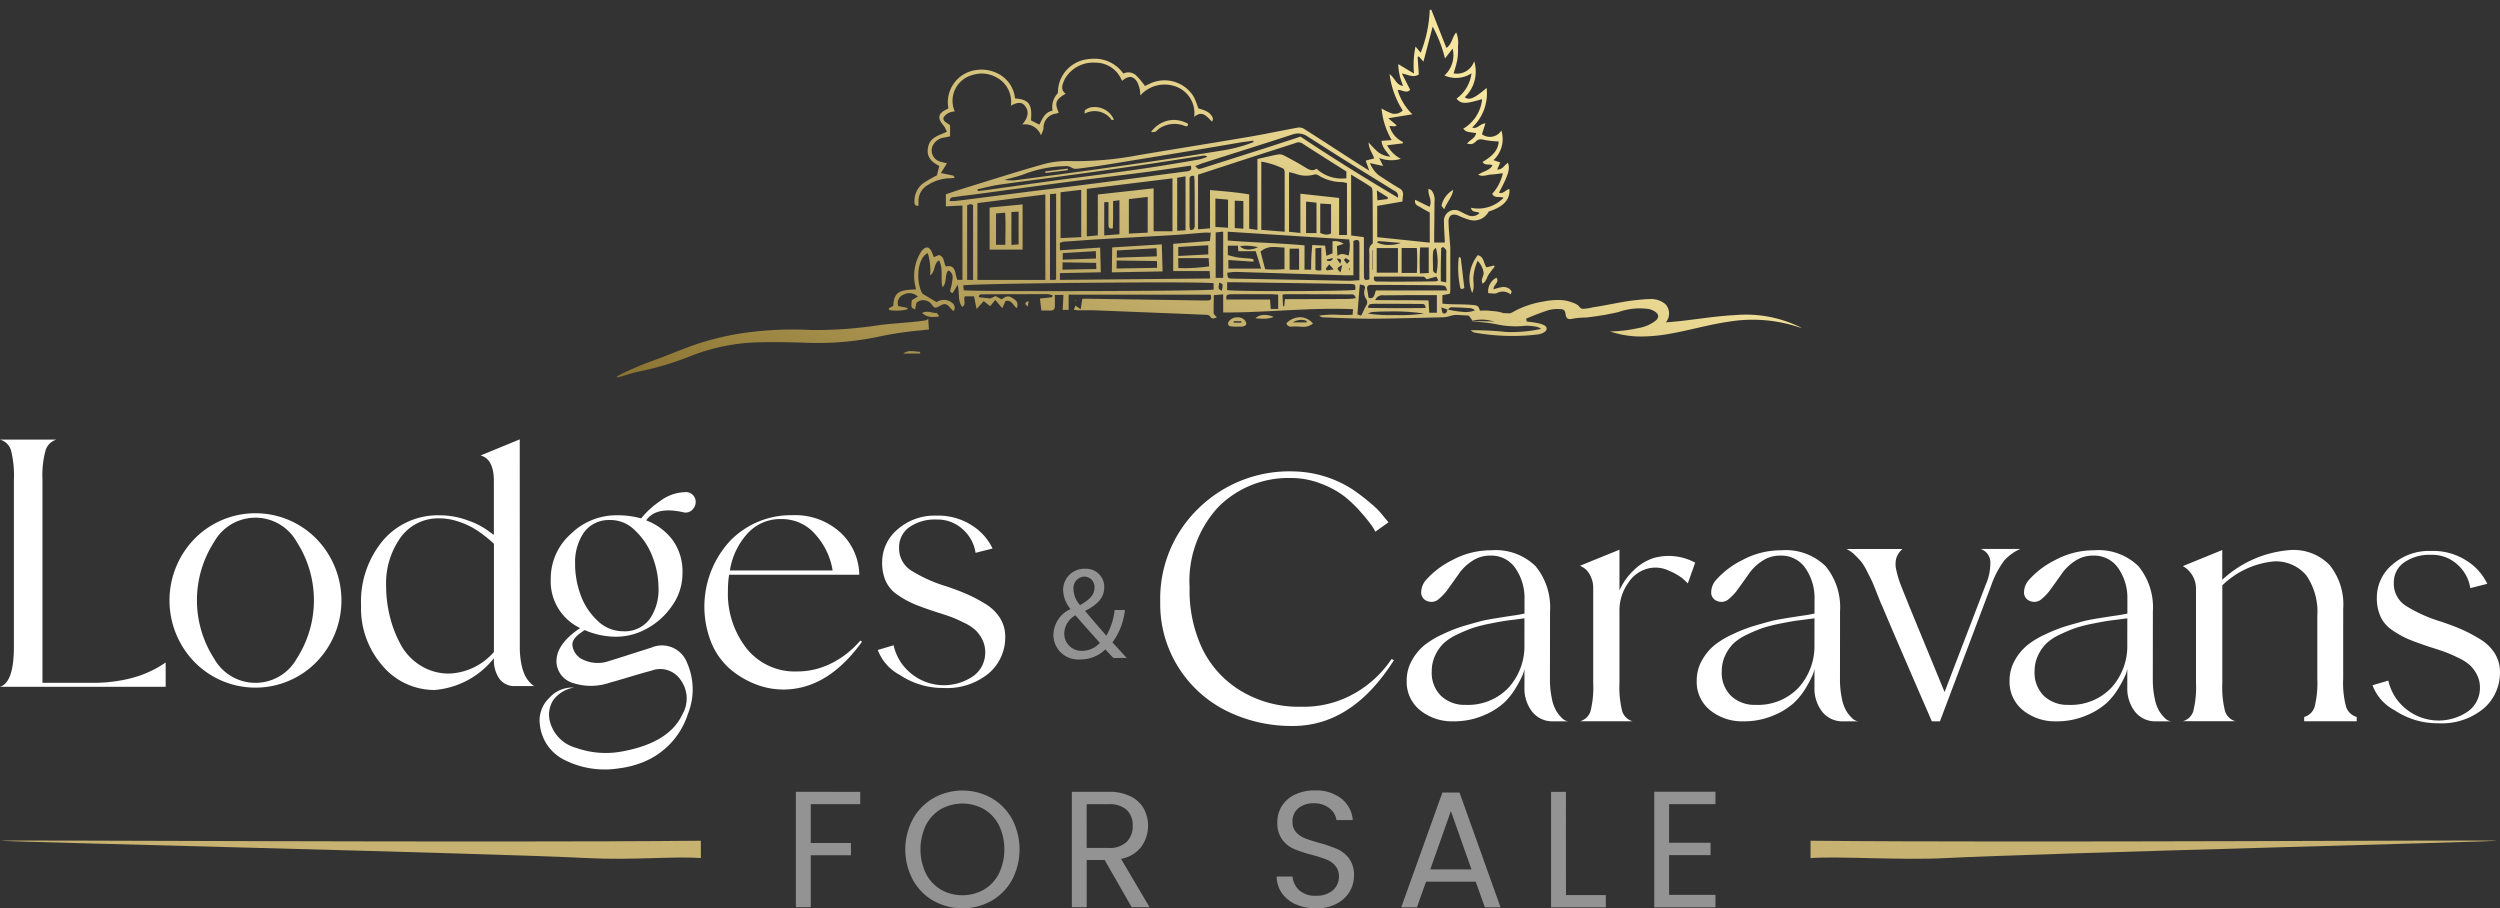 <svg xmlns="http://www.w3.org/2000/svg" xmlns:xlink="http://www.w3.org/1999/xlink" width="147.881" height="53.737" viewBox="0 0 147.881 53.737">
  <rect x="0" y="0" width="147.881" height="53.737" fill="#333333" stroke="none"/>
  <defs>
    <linearGradient id="linear-gradient" x1="0.847" y1="0.5" x2="0" y2="1" gradientUnits="objectBoundingBox">
      <stop offset="0" stop-color="#f7e6a0"/>
      <stop offset="1" stop-color="#8a7330"/>
    </linearGradient>
    <clipPath id="clip-path">
      <path id="Path_39" data-name="Path 39" d="M312.145,83.1a.048.048,0,0,0,0,.034.345.345,0,0,0,.056,0l-.015-.069a.255.255,0,0,0-.045.038" transform="translate(-312.143 -83.064)" fill="none"/>
    </clipPath>
    <linearGradient id="linear-gradient-21" x1="-1047.395" y1="496.051" x2="-1044.039" y2="496.051" xlink:href="#linear-gradient"/>
  </defs>
  <g id="logo" transform="translate(0 0.571)">
    <g id="Group_2" data-name="Group 2" transform="translate(0 0.001)">
      <g id="Group_952" data-name="Group 952">
        <g id="Group_954" data-name="Group 954">
          <g id="Group_10306" data-name="Group 10306" transform="translate(-5.386 0.068)">
            <path id="Path_16" data-name="Path 16" d="M261.287,223.478v.725h-2.926v2.3h2.376v.725h-2.376V230.3h-.879v-6.827Z" transform="translate(-205.017 -177.277)" fill="#939393"/>
            <path id="Path_17" data-name="Path 17" d="M284.618,229.7a3.239,3.239,0,0,1-1.222-1.244,3.821,3.821,0,0,1,0-3.595,3.241,3.241,0,0,1,1.222-1.244,3.518,3.518,0,0,1,3.428,0,3.213,3.213,0,0,1,1.217,1.239,3.879,3.879,0,0,1,0,3.6,3.212,3.212,0,0,1-1.217,1.239,3.518,3.518,0,0,1-3.428,0m2.979-.661a2.329,2.329,0,0,0,.888-.95,3.335,3.335,0,0,0,0-2.865,2.349,2.349,0,0,0-.884-.945,2.607,2.607,0,0,0-2.549,0,2.345,2.345,0,0,0-.884.945,3.331,3.331,0,0,0,0,2.865,2.328,2.328,0,0,0,.888.95,2.588,2.588,0,0,0,2.54,0" transform="translate(-224.011 -177.05)" fill="#939393"/>
            <path id="Path_18" data-name="Path 18" d="M325.259,230.3l-1.6-2.791h-1.062V230.3h-.879v-6.827h2.173a2.847,2.847,0,0,1,1.289.265,1.818,1.818,0,0,1,.787.715,2.14,2.14,0,0,1-.14,2.272,1.952,1.952,0,0,1-1.2.715l1.69,2.86Zm-2.665-3.506h1.294a1.455,1.455,0,0,0,1.072-.358,1.293,1.293,0,0,0,.357-.955,1.231,1.231,0,0,0-.352-.94,1.519,1.519,0,0,0-1.077-.333h-1.294Z" transform="translate(-252.93 -177.276)" fill="#939393"/>
            <path id="Path_19" data-name="Path 19" d="M370.548,229.879a1.992,1.992,0,0,1-.826-.666,1.725,1.725,0,0,1-.309-.984h.937a1.256,1.256,0,0,0,.391.808,1.39,1.39,0,0,0,1,.328,1.446,1.446,0,0,0,.99-.319,1.039,1.039,0,0,0,.362-.818.937.937,0,0,0-.212-.636,1.359,1.359,0,0,0-.531-.372,8.3,8.3,0,0,0-.86-.274,7.493,7.493,0,0,1-1.067-.353,1.724,1.724,0,0,1-.686-.553,1.643,1.643,0,0,1-.285-1.014,1.774,1.774,0,0,1,.28-.989,1.834,1.834,0,0,1,.787-.666,2.738,2.738,0,0,1,1.164-.235,2.413,2.413,0,0,1,1.55.48,1.779,1.779,0,0,1,.681,1.273h-.966a1.061,1.061,0,0,0-.405-.691,1.429,1.429,0,0,0-.946-.3,1.359,1.359,0,0,0-.9.289.992.992,0,0,0-.348.808.883.883,0,0,0,.208.607,1.335,1.335,0,0,0,.512.357q.3.123.855.279a7.916,7.916,0,0,1,1.072.367,1.79,1.79,0,0,1,.7.558,1.642,1.642,0,0,1,.29,1.023,1.818,1.818,0,0,1-.261.94,1.927,1.927,0,0,1-.773.715,2.518,2.518,0,0,1-1.207.274,2.844,2.844,0,0,1-1.193-.24" transform="translate(-288.508 -177.021)" fill="#939393"/>
            <path id="Path_20" data-name="Path 20" d="M402.817,228.9h-2.936l-.541,1.518h-.927l2.434-6.787h1.014l2.424,6.787h-.927Zm-.251-.725-1.217-3.448-1.217,3.448Z" transform="translate(-310.14 -177.389)" fill="#939393"/>
            <path id="Path_21" data-name="Path 21" d="M434.182,229.58h2.356v.725H433.3v-6.827h.879Z" transform="translate(-336.165 -177.276)" fill="#939393"/>
            <path id="Path_22" data-name="Path 22" d="M458.2,224.175v2.282h2.452v.735H458.2v2.35h2.743v.735h-3.621V223.44h3.621v.735Z" transform="translate(-354.083 -177.248)" fill="#939393"/>
          </g>
          <path id="Path_23" data-name="Path 23" d="M481.436,235.385c12.745.128,40.61-.058,40.61,0s-26.986.736-32.649,1.028c-2.625.135-6.4-.124-7.961,0Z" transform="translate(-374.338 -186.226)" fill="#c7b271"/>
          <path id="Path_24" data-name="Path 24" d="M182.422,235.385c-12.745.128-41.416-.058-41.416,0s29.064.736,34.727,1.028c2.625.135,5.131-.124,6.689,0Z" transform="translate(-140.964 -186.226)" fill="#c7b271"/>
          <g id="Group_953" data-name="Group 953">
            <path id="Path_1" data-name="Path 1" d="M309.373,165.314c-.144-.146-.281-.292-.479-.508a2.081,2.081,0,0,1-1.5.593,1.457,1.457,0,0,1-1.572-1.456,1.706,1.706,0,0,1,1-1.517V162.4a1.8,1.8,0,0,1-.425-1.086,1.251,1.251,0,0,1,1.3-1.279,1.072,1.072,0,0,1,1.132,1.1c0,.547-.311.978-1.124,1.387v.023c.433.508.919,1.079,1.246,1.448a3.848,3.848,0,0,0,.494-1.518h.607a3.981,3.981,0,0,1-.737,1.918c.273.293.539.585.843.917Zm-.805-.893c-.3-.339-.874-.971-1.443-1.633a1.276,1.276,0,0,0-.661,1.055,1.017,1.017,0,0,0,1.048,1.048,1.422,1.422,0,0,0,1.056-.47m-1.557-3.166a1.466,1.466,0,0,0,.387.932c.516-.3.851-.578.851-1.017a.608.608,0,0,0-.592-.67.673.673,0,0,0-.645.755" transform="translate(-243.51 -126.964)" fill="#939393"/>
            <path id="Path_2" data-name="Path 2" d="M9.8,136.249v1.437H0q.822-.255.822-2.363v-9.87A6.09,6.09,0,0,0,.651,123.7.936.936,0,0,0,0,123.066H3.335a.964.964,0,0,0-.64.637,5.516,5.516,0,0,0-.183,1.7v12.048H5.529a8.907,8.907,0,0,0,1.53-.127,7.313,7.313,0,0,0,1.211-.3,6.818,6.818,0,0,0,.834-.359,4.523,4.523,0,0,0,.514-.3Z" transform="translate(0 -97.633)" fill="#fff"/>
            <path id="Path_3" data-name="Path 3" d="M50.7,145.649a5.051,5.051,0,0,1,7.2,0,5.226,5.226,0,0,1,0,7.3,5.051,5.051,0,0,1-7.2,0,5.227,5.227,0,0,1,0-7.3m1.154,7.09a2.8,2.8,0,0,0,4.889,0,6.37,6.37,0,0,0,0-6.9,2.8,2.8,0,0,0-4.889,0,6.369,6.369,0,0,0,0,6.9" transform="translate(-39.189 -114.354)" fill="#fff"/>
            <path id="Path_4" data-name="Path 4" d="M114.213,135.234a4.907,4.907,0,0,0,.091,1,2.893,2.893,0,0,0,.206.672,1.662,1.662,0,0,0,.262.394,1.516,1.516,0,0,0,.217.209.219.219,0,0,0,.114.046h-1.165a1.084,1.084,0,0,1-.937-.44,1.882,1.882,0,0,1-.32-1.135v-.07a5,5,0,0,1-3.518,1.877,4.028,4.028,0,0,1-3.084-1.448,5.149,5.149,0,0,1-1.256-3.533,5.649,5.649,0,0,1,1.3-3.869,4.264,4.264,0,0,1,3.358-1.483,4.739,4.739,0,0,1,1.622.29,4.51,4.51,0,0,1,1.188.591l.388.278v-3.174q0-1.274-.731-1.506l-.046-.023,2.307-.95Zm-1.531-.208V129.14c-.031-.031-.084-.081-.16-.15s-.228-.193-.457-.371a5.508,5.508,0,0,0-.7-.463,4.758,4.758,0,0,0-.868-.359,3.372,3.372,0,0,0-1.017-.162,2.735,2.735,0,0,0-2.33,1.147,4.653,4.653,0,0,0-.845,2.839,7.549,7.549,0,0,0,.217,1.8,6.842,6.842,0,0,0,.64,1.668,3.341,3.341,0,0,0,1.177,1.251,3.144,3.144,0,0,0,1.713.475,3.692,3.692,0,0,0,2.627-1.274Z" transform="translate(-83.465 -97.544)" fill="#fff"/>
            <path id="Path_5" data-name="Path 5" d="M163.317,147.264a1.587,1.587,0,0,1,2.056.915,3.887,3.887,0,0,1,.046,3.047,4.558,4.558,0,0,1-2.741,2.873,5.558,5.558,0,0,1-1.3.324,5.306,5.306,0,0,1-3.244-.486,2.63,2.63,0,0,1-1.462-2.062,1.853,1.853,0,0,1,.571-1.633,1.807,1.807,0,0,1,1.439-.591,1.929,1.929,0,0,0-1.222.742,1.6,1.6,0,0,0-.194,1.274,2.175,2.175,0,0,0,1.554,1.552,5.215,5.215,0,0,0,2.718.209q2.787-.51,3.564-2.2a1.858,1.858,0,0,0-.115-2.039,1.45,1.45,0,0,0-1.736-.533q-.457.116-1.3.371t-1.12.324a3.417,3.417,0,0,1-2.147.047,1.362,1.362,0,0,1-1.028-1.182q-.091-1.089,1.393-2.085a3.056,3.056,0,0,1-1.736-2.919,3.513,3.513,0,0,1,1.177-2.641,3.852,3.852,0,0,1,2.73-1.112,5.169,5.169,0,0,1,1.439.185,5.085,5.085,0,0,1,1.131-1.031,2.528,2.528,0,0,1,1.451-.521.571.571,0,0,1,.594.336.611.611,0,0,1-.091.637.552.552,0,0,1-.617.209q-1.6-.348-2.17.487a3.5,3.5,0,0,1,1.553,1.147,3.167,3.167,0,0,1,.594,1.981,3.288,3.288,0,0,1-.64,1.958,4.269,4.269,0,0,1-1.519,1.344,3.757,3.757,0,0,1-1.725.452,4.632,4.632,0,0,1-1.9-.394q-.274.186-.4.29a1.234,1.234,0,0,0-.228.255.582.582,0,0,0-.1.336,1.062,1.062,0,0,0,.605.857,2.018,2.018,0,0,0,1.565.093q.457-.139,1.211-.382t1.348-.429m-4.569-4.935a5.341,5.341,0,0,0,.32,1.819,3.865,3.865,0,0,0,.994,1.529,2.153,2.153,0,0,0,1.519.637,1.827,1.827,0,0,0,1.576-.718,3.024,3.024,0,0,0,.525-1.831,5.164,5.164,0,0,0-.354-1.854,4.14,4.14,0,0,0-1.051-1.576,2.042,2.042,0,0,0-1.542-.6,1.808,1.808,0,0,0-1.485.764,3.12,3.12,0,0,0-.5,1.83" transform="translate(-124.734 -109.551)" fill="#fff"/>
            <path id="Path_6" data-name="Path 6" d="M213.722,152.117l.092.069q-2.034,2.827-4.66,2.827a4.507,4.507,0,0,1-1.634-.313,5.212,5.212,0,0,1-1.5-.892,4.17,4.17,0,0,1-1.108-1.541,5.732,5.732,0,0,1,1.1-6.047,5,5,0,0,1,3.667-1.518,3.976,3.976,0,0,1,2.855,1.019,3.475,3.475,0,0,1,1.119,2.5h-7.7a6,6,0,0,0-.069.927,5.257,5.257,0,0,0,1.108,3.441,3.65,3.65,0,0,0,2.981,1.355,4.464,4.464,0,0,0,2.067-.5,5.439,5.439,0,0,0,1.679-1.332m-4.683-7.183a2.624,2.624,0,0,0-1.988.846A4.236,4.236,0,0,0,206,147.97h6.077a4.154,4.154,0,0,0-.994-2.1,2.588,2.588,0,0,0-2.045-.938" transform="translate(-162.825 -114.798)" fill="#fff"/>
            <path id="Path_7" data-name="Path 7" d="M258.92,149.009q.685.232,1.188.452a9.168,9.168,0,0,1,1.074.568,2.6,2.6,0,0,1,.879.846,2.05,2.05,0,0,1,.308,1.1,2.787,2.787,0,0,1-.971,2.166,3.882,3.882,0,0,1-2.684.869,4.55,4.55,0,0,1-2.57-.765,2.762,2.762,0,0,1-1.313-1.483l.936-.278a2.941,2.941,0,0,0,.937,1.587,3.062,3.062,0,0,0,3.781.232,1.7,1.7,0,0,0,.7-1.4,1.632,1.632,0,0,0-.171-.753,2.079,2.079,0,0,0-.4-.556,2.735,2.735,0,0,0-.674-.44q-.445-.22-.754-.336t-.9-.3q-.845-.278-1.314-.475a5.434,5.434,0,0,1-.959-.533,1.978,1.978,0,0,1-.708-.811,2.682,2.682,0,0,1-.217-1.124,2.538,2.538,0,0,1,.9-1.935,3.308,3.308,0,0,1,2.319-.823,3.638,3.638,0,0,1,2.125.6,3.254,3.254,0,0,1,1.188,1.344l-1.005.255a2.318,2.318,0,0,0-.743-1.378,2.2,2.2,0,0,0-1.565-.591,2.628,2.628,0,0,0-1.61.452,1.439,1.439,0,0,0-.606,1.216,1.543,1.543,0,0,0,.708,1.344,8.6,8.6,0,0,0,2.125.95" transform="translate(-202.907 -114.887)" fill="#fff"/>
            <path id="Path_8" data-name="Path 8" d="M350.511,143.257l.137.069q-2.467,3.893-5.985,3.892a8.667,8.667,0,0,1-3.872-.869,7.085,7.085,0,0,1-2.867-2.56,7,7,0,0,1-1.1-3.892,7.424,7.424,0,0,1,2.25-5.538,7.672,7.672,0,0,1,5.586-2.2,6.677,6.677,0,0,1,3.541,1.066,12.552,12.552,0,0,1,1.142.88,4.694,4.694,0,0,1,.731.765l.251.3-.777.556a3.47,3.47,0,0,0-.205-.348,9.384,9.384,0,0,0-.617-.765,7.44,7.44,0,0,0-1.005-.973,5.393,5.393,0,0,0-1.382-.753,4.815,4.815,0,0,0-1.77-.336,5.845,5.845,0,0,0-4.295,1.7,6.415,6.415,0,0,0-1.713,4.762,8.05,8.05,0,0,0,.72,3.568,5.942,5.942,0,0,0,2.273,2.537,6.6,6.6,0,0,0,3.587.962,6.081,6.081,0,0,0,3.29-.857,6.463,6.463,0,0,0,2.079-1.97" transform="translate(-268.193 -104.847)" fill="#fff"/>
            <path id="Path_9" data-name="Path 9" d="M416.831,162.295a5.422,5.422,0,0,0,.114,1.182,2.356,2.356,0,0,0,.274.753,2.2,2.2,0,0,0,.32.394.623.623,0,0,0,.274.174l.091.023h-.868a1.523,1.523,0,0,1-1.256-.568,2.235,2.235,0,0,1-.457-1.448v-1.089a1.892,1.892,0,0,1-.1.347,6.4,6.4,0,0,1-.389.742,4.047,4.047,0,0,1-.742.938,4.194,4.194,0,0,1-1.222.742,4.416,4.416,0,0,1-1.747.336,3.015,3.015,0,0,1-1.965-.649,2.146,2.146,0,0,1-.8-1.761,2.381,2.381,0,0,1,.308-1.194,3.14,3.14,0,0,1,.731-.892,5.123,5.123,0,0,1,1.1-.66,9.031,9.031,0,0,1,1.131-.452q.457-.139,1.143-.324.274-.07.914-.174t1.142-.174l.5-.093v-.88a3.073,3.073,0,0,0-.526-1.784,1.719,1.719,0,0,0-1.507-.765,1.874,1.874,0,0,0-1.074.324,2.842,2.842,0,0,0-.754.718q-.274.394-.628.881a3.034,3.034,0,0,1-.651.7.654.654,0,0,1-.605.069.541.541,0,0,1-.365-.44,1.114,1.114,0,0,1,.263-.788,5.118,5.118,0,0,1,1.576-1.2,4.786,4.786,0,0,1,2.307-.579,3.371,3.371,0,0,1,2.616.938,3.83,3.83,0,0,1,.857,2.676Zm-1.508-3.568q-.686.093-.982.128t-.994.174a9.183,9.183,0,0,0-1.074.267,8.683,8.683,0,0,0-.914.382,3.067,3.067,0,0,0-.822.533,2.445,2.445,0,0,0-.491.707,2.14,2.14,0,0,0-.206.938,1.91,1.91,0,0,0,.56,1.471,2.043,2.043,0,0,0,1.451.521,3.313,3.313,0,0,0,2.5-.985,3.65,3.65,0,0,0,.971-2.584Z" transform="translate(-325.148 -122.725)" fill="#fff"/>
            <path id="Path_10" data-name="Path 10" d="M463.148,155.046a3.278,3.278,0,0,1,2.353.3l-.434,1.228c-.076-.077-.182-.178-.32-.3a3.377,3.377,0,0,0-.8-.452,1.827,1.827,0,0,0-1.142-.15,1.961,1.961,0,0,0-1.268.88,2.787,2.787,0,0,0-.514,1.622v4.286a5.856,5.856,0,0,0,.16,1.668.9.9,0,0,0,.617.6h-3.107a.9.9,0,0,0,.617-.591,5.851,5.851,0,0,0,.16-1.68v-5.584a1.572,1.572,0,0,0-.194-.8,1.065,1.065,0,0,0-.377-.429l-.206-.116,2.33-.95v2.41a3.657,3.657,0,0,1,.822-1.17,2.99,2.99,0,0,1,1.3-.776" transform="translate(-365.228 -122.636)" fill="#fff"/>
            <path id="Path_11" data-name="Path 11" d="M501.027,162.295a5.421,5.421,0,0,0,.114,1.182,2.351,2.351,0,0,0,.274.753,2.184,2.184,0,0,0,.32.394.621.621,0,0,0,.274.174l.091.023h-.868a1.524,1.524,0,0,1-1.257-.568,2.237,2.237,0,0,1-.457-1.448v-1.089a1.877,1.877,0,0,1-.1.347,6.329,6.329,0,0,1-.388.742,4.053,4.053,0,0,1-.742.938,4.193,4.193,0,0,1-1.222.742,4.416,4.416,0,0,1-1.747.336,3.017,3.017,0,0,1-1.965-.649,2.146,2.146,0,0,1-.8-1.761,2.381,2.381,0,0,1,.308-1.194,3.138,3.138,0,0,1,.731-.892,5.131,5.131,0,0,1,1.1-.66,9.046,9.046,0,0,1,1.131-.452q.457-.139,1.142-.324.275-.07.914-.174t1.142-.174l.5-.093v-.88a3.074,3.074,0,0,0-.525-1.784,1.72,1.72,0,0,0-1.508-.765,1.876,1.876,0,0,0-1.074.324,2.842,2.842,0,0,0-.753.718q-.274.394-.629.881a3.026,3.026,0,0,1-.651.7.654.654,0,0,1-.605.069.54.54,0,0,1-.365-.44,1.112,1.112,0,0,1,.263-.788,5.111,5.111,0,0,1,1.576-1.2,4.786,4.786,0,0,1,2.307-.579,3.372,3.372,0,0,1,2.616.938,3.831,3.831,0,0,1,.857,2.676Zm-1.508-3.568q-.685.093-.982.128t-.994.174a9.185,9.185,0,0,0-1.074.267,8.7,8.7,0,0,0-.914.382,3.066,3.066,0,0,0-.823.533,2.45,2.45,0,0,0-.491.707,2.139,2.139,0,0,0-.206.938,1.91,1.91,0,0,0,.56,1.471,2.043,2.043,0,0,0,1.451.521,3.313,3.313,0,0,0,2.5-.985,3.65,3.65,0,0,0,.971-2.584Z" transform="translate(-392.188 -122.725)" fill="#fff"/>
            <path id="Path_12" data-name="Path 12" d="M544,154.358h2.33a2.826,2.826,0,0,0-.948.683,5.529,5.529,0,0,0-.788,1.518l-3.016,7.994h-.48q-2.216-5.1-2.924-6.789-.091-.185-.308-.741t-.308-.753q-.092-.2-.3-.6a3.148,3.148,0,0,0-.354-.579q-.149-.174-.377-.394a1.766,1.766,0,0,0-.479-.336h3.312a1.276,1.276,0,0,0-.366.545,1.444,1.444,0,0,0,.012.741,5.637,5.637,0,0,0,.229.776q.125.325.4,1l.137.347,2.079,5.051q1.85-4.819,2.444-6.372a3.157,3.157,0,0,0,.263-1.367.841.841,0,0,0-.56-.718" transform="translate(-426.825 -122.458)" fill="#fff"/>
            <path id="Path_13" data-name="Path 13" d="M591.841,162.295a5.421,5.421,0,0,0,.114,1.182,2.35,2.35,0,0,0,.274.753,2.2,2.2,0,0,0,.32.394.623.623,0,0,0,.274.174l.091.023h-.868a1.524,1.524,0,0,1-1.257-.568,2.236,2.236,0,0,1-.457-1.448v-1.089a1.866,1.866,0,0,1-.1.347,6.3,6.3,0,0,1-.388.742,4.048,4.048,0,0,1-.742.938,4.192,4.192,0,0,1-1.222.742,4.417,4.417,0,0,1-1.747.336,3.017,3.017,0,0,1-1.965-.649,2.147,2.147,0,0,1-.8-1.761,2.382,2.382,0,0,1,.309-1.194,3.137,3.137,0,0,1,.731-.892,5.129,5.129,0,0,1,1.1-.66,9.041,9.041,0,0,1,1.131-.452q.457-.139,1.142-.324.275-.07.914-.174t1.142-.174l.5-.093v-.88a3.075,3.075,0,0,0-.525-1.784,1.72,1.72,0,0,0-1.508-.765,1.876,1.876,0,0,0-1.074.324,2.843,2.843,0,0,0-.754.718q-.274.394-.629.881a3.025,3.025,0,0,1-.651.7.654.654,0,0,1-.605.069.54.54,0,0,1-.365-.44,1.112,1.112,0,0,1,.263-.788,5.111,5.111,0,0,1,1.576-1.2,4.786,4.786,0,0,1,2.307-.579,3.372,3.372,0,0,1,2.616.938,3.831,3.831,0,0,1,.857,2.676Zm-1.508-3.568q-.686.093-.983.128t-.994.174a9.185,9.185,0,0,0-1.074.267,8.709,8.709,0,0,0-.914.382,3.067,3.067,0,0,0-.822.533,2.447,2.447,0,0,0-.491.707,2.141,2.141,0,0,0-.206.938,1.91,1.91,0,0,0,.56,1.471,2.043,2.043,0,0,0,1.451.521,3.313,3.313,0,0,0,2.5-.985,3.65,3.65,0,0,0,.971-2.584Z" transform="translate(-464.497 -122.725)" fill="#fff"/>
            <path id="Path_14" data-name="Path 14" d="M643.184,162.295a5.486,5.486,0,0,0,.172,1.668.93.93,0,0,0,.628.6v.255h-3.107v-.255a.9.9,0,0,0,.617-.6,5.862,5.862,0,0,0,.16-1.668v-3.707a3.8,3.8,0,0,0-.651-2.4,2.34,2.34,0,0,0-1.953-.823,5.057,5.057,0,0,0-3.016,1.413v5.769a5.85,5.85,0,0,0,.16,1.668.9.9,0,0,0,.617.6H633.7a.9.9,0,0,0,.617-.591,5.845,5.845,0,0,0,.16-1.68v-5.538a1.53,1.53,0,0,0-.777-1.367l2.33-.95v1.761a6.616,6.616,0,0,1,4.044-1.761,2.965,2.965,0,0,1,2.3.88,3.707,3.707,0,0,1,.811,2.595Z" transform="translate(-504.579 -122.725)" fill="#fff"/>
            <path id="Path_15" data-name="Path 15" d="M692.838,159.112q.686.232,1.188.452a9.179,9.179,0,0,1,1.074.568,2.6,2.6,0,0,1,.879.846,2.05,2.05,0,0,1,.308,1.1,2.787,2.787,0,0,1-.971,2.166,3.883,3.883,0,0,1-2.684.869,4.548,4.548,0,0,1-2.57-.765,2.76,2.76,0,0,1-1.314-1.483l.936-.278a2.943,2.943,0,0,0,.937,1.587,3.062,3.062,0,0,0,3.781.232,1.7,1.7,0,0,0,.7-1.4,1.631,1.631,0,0,0-.172-.753,2.078,2.078,0,0,0-.4-.556,2.728,2.728,0,0,0-.674-.44q-.446-.22-.754-.336t-.9-.3q-.845-.278-1.314-.475a5.429,5.429,0,0,1-.959-.533,1.976,1.976,0,0,1-.708-.811,2.679,2.679,0,0,1-.217-1.124,2.538,2.538,0,0,1,.9-1.935,3.309,3.309,0,0,1,2.319-.823,3.638,3.638,0,0,1,2.125.6,3.253,3.253,0,0,1,1.188,1.344l-1.005.255a2.314,2.314,0,0,0-.743-1.378,2.2,2.2,0,0,0-1.565-.591,2.629,2.629,0,0,0-1.61.452,1.439,1.439,0,0,0-.605,1.216,1.543,1.543,0,0,0,.708,1.344,8.6,8.6,0,0,0,2.125.95" transform="translate(-548.408 -122.902)" fill="#fff"/>
            <rect id="Rectangle_3" data-name="Rectangle 3" width="147.881" height="51.715" fill="none"/>
          </g>
        </g>
      </g>
    </g>
    <path id="Union_18" data-name="Union 18" d="M0,21.714v0c.058-.039.114-.083.176-.116a19.42,19.42,0,0,1,2.285-.952c.743-.287,1.482-.59,2.234-.854a16.548,16.548,0,0,1,3.18-.718,20.749,20.749,0,0,1,3.577-.129,24.071,24.071,0,0,0,4-.276c.668-.093,1.345-.129,2.017-.194.269-.025.537-.055.8-.1a.209.209,0,0,0,.152-.11l.046.653c-.264.027-.516.055-.766.077a21.486,21.486,0,0,0-2.379.382,17.28,17.28,0,0,1-3.946.329c-1.031-.031-2.063-.06-3.092-.027a11.728,11.728,0,0,0-3.831.776,17.677,17.677,0,0,1-3.1.94c-.383.071-.753.207-1.13.312-.067.019-.135.032-.2.049ZM16.944,20.34a.76.76,0,0,1,.477-.144c.166,0,.334.031.5.042.014,0,.025.067.039.1Zm41.81-1.308a8.382,8.382,0,0,0,1.681-.2,2.233,2.233,0,0,0,1.046-.461c.335-.338-.1-.572-.4-.659a3.8,3.8,0,0,0-1.834.175,16.054,16.054,0,0,1-1.9.322,6.046,6.046,0,0,0-.676.047c-.222.047-.464.119-.527-.149-.038-.159-.023-.34-.221-.382a1.992,1.992,0,0,0-1.023.122c-.379.125-.748.278-1.116.432a.679.679,0,0,1,.04.165c.2.028.383.045.561.08a1.953,1.953,0,0,1,.448.128c.23.11.231.317,0,.444a.931.931,0,0,1-.331.112,12.373,12.373,0,0,1-1.512.092,12.918,12.918,0,0,1-2.221-.194.512.512,0,0,1-.26-.143,16.966,16.966,0,0,1,2.076.1,8.174,8.174,0,0,0,2.092-.182.759.759,0,0,0-.213-.112,3.229,3.229,0,0,0-.7-.073A5.285,5.285,0,0,1,52,18.6a8.544,8.544,0,0,0-1.516-.145,10.8,10.8,0,0,1,1.448,0c-.08-.022-.173-.045-.282-.071a2.286,2.286,0,0,0-1.029.015l-.217-.3c-.261-.018-.522-.038-.783-.045a1.849,1.849,0,0,0-.4.086,1.673,1.673,0,0,1-.3.055c-1.441.032-2.883.078-4.324.085-.936,0-1.873-.049-2.809-.081a.378.378,0,0,1-.236-.1,5.46,5.46,0,0,1,1.144-.05,7.761,7.761,0,0,0,.831-.006c.009-.1.017-.2.028-.327-1.443-.062-2.876.012-4.314.086-1.118.058-2.239.115-3.37.109V16.844l-.553.039c-.005.373-.022.724-.007,1.073,0,.081.12.157.184.236-.115.061-.269.131-.369-.013s-.216-.13-.34-.135q-3.22-.132-6.44-.258c-.228-.009-.455-.008-.683-.007-.137,0-.274,0-.41,0a1.534,1.534,0,0,1-.215-.033l.092-.243.31.218c.036-.222.063-.4.1-.621.128,0,.266,0,.4,0l6.64.1c.13,0,.26,0,.39,0,.211-.008.217-.133.159-.344h-8.4v.9h-.35c.015-.3.029-.572.044-.881h-.507c0,.216,0,.435,0,.654,0,.18-.076.27-.257.268s-.358,0-.543,0c-.03-.252-.055-.468-.084-.711l.706-.076.057-.1a1.28,1.28,0,0,0-.148-.055.873.873,0,0,0-.192-.028q-1.894,0-3.788.009h-.037c-.1,0-.215,0-.212.172l.688.073.3-.141.36.194c.3-.218.42-.227.689-.046.243.164.283.261.219.566-.233-.131-.311-.534-.683-.414-.057.127-.114.254-.188.418l-.412-.488c-.12.144-.207.25-.306.368l-.377-.3-.426.465-.146-.749h-.542c-.12.213.11.46-.159.628-.288-.378-.143-.838-.27-1.31l-.292.483c-.157-.023-.167-.093-.13-.225a3.392,3.392,0,0,0,.123-.655.433.433,0,0,0-.253-.453c-.244.281-.044.692-.35,1-.118-.551.062-1.093-.2-1.6-.334.211-.2.666-.526.894A3.631,3.631,0,0,0,18.4,14.4c-.6.252-.749,1.653-.317,2.4l.834.5a.772.772,0,0,1,.921.041.338.338,0,0,1,.08.489,2.033,2.033,0,0,1-.187-.185c-.19-.249-.345-.288-.594-.14-.3.176-.335.168-.535-.1a.608.608,0,0,0-.849-.088c-.045.045-.046.137-.063.208s-.022.12-.035.179c0,.01-.02.015-.031.022-.22-.117-.22-.117-.17-.542l.356-.217a.739.739,0,0,0-.86-.105.531.531,0,0,0-.3.669l.545.108c0,.029,0,.059-.007.088a2.714,2.714,0,0,1-1.074.041c-.009-.033-.017-.067-.026-.1l.266-.149c.047-.769.3-.953,1.345-.969-.018-.089-.031-.173-.051-.256A2.68,2.68,0,0,1,18,14.319a.6.6,0,0,1,.129-.148c.177-.158.322-.14.451.058a1.453,1.453,0,0,1,.1.212c.025.059.047.12.077.2l.3-.131c.343.109.265.446.412.678.635-.128.511.453.68.795h.3v-4.4l-.981.051V10.92c.292-.1.6-.205.9-.3,1.591-.491,3.177-1,4.779-1.455a5.331,5.331,0,0,1,1.657-.21A19.555,19.555,0,0,0,30.886,8.6c2.181-.366,4.365-.714,6.545-1.085.96-.163,1.914-.37,2.875-.543a.552.552,0,0,1,.357.082c.926.588,1.845,1.188,2.767,1.782.335.216.672.427,1.082.687-.084-.238-.139-.392-.211-.595l.5-.131c-.086-.3-.319-.545-.329-.948a7.19,7.19,0,0,0,.551.566,1.386,1.386,0,0,0,.732.277c-.228-.313-.486-.534-.517-.935l.6-.043a4.553,4.553,0,0,1-.6-1.873,3.406,3.406,0,0,0,.638.306.687.687,0,0,0,.617-.183,5.143,5.143,0,0,1-.778-2.149c.326.229.382.652.8.692a3.506,3.506,0,0,1-.289-1.287l.933.558a5.316,5.316,0,0,1,.089-1.6c.11.133.185.226.305.37A7.631,7.631,0,0,0,48.089,0l.1.014.886,2.248c.331-.228.338-.629.578-.917a1.562,1.562,0,0,1,.105.824,3.918,3.918,0,0,1-.036.789,7.443,7.443,0,0,1-.223.808,1.068,1.068,0,0,0,1.219-.72,2.1,2.1,0,0,1-.557,2.134c.253.18.48.036.679-.076a5.158,5.158,0,0,0,.613-.48A2.76,2.76,0,0,1,50.6,6.97c.319.117.455-.238.785-.245l-.208.643a.8.8,0,0,0,1.15-.218,1.7,1.7,0,0,1-.467,1.75l.4.137c-.064.148-.118.276-.179.421.311.014.426-.275.635-.4.136.359.031.706-.532,1.769.264.086.4-.176.614-.223.063.617-.343,1.057-1.223,1.339a.978.978,0,0,1-1.089.5,4.119,4.119,0,0,1-.692-.258c-.367-.156-.6-.027-.593.37.008.433.058.866.089,1.3.007.093.016.184.016.277q0,1.227,0,2.456a1.893,1.893,0,0,1-.026.215l-.443.084v.5c.143.011.292.028.443.033.442.014.886.006,1.326.043.319.026.366.062.454.342a3.369,3.369,0,0,1,.727.022,2.41,2.41,0,0,1,.525.079l.136.043.384.015a1.628,1.628,0,0,0,.284-.14,5.509,5.509,0,0,1,1.713-.564,4.2,4.2,0,0,1,1.054-.081,2.119,2.119,0,0,1,.618.135,1.331,1.331,0,0,1,.342.159c.118.093.137.209.3.222a2.8,2.8,0,0,0,.6-.09c.883-.128,1.75-.35,2.643-.436.208-.021.454-.05.7-.05a1.306,1.306,0,0,1,.945.3.811.811,0,0,1,.023,1.076c1.366-.09,2.717-.361,4.084-.428a7.317,7.317,0,0,1,3.817.69c.054.029.107.059.16.09a8.669,8.669,0,0,0-4.352-.389c-1.174.169-2.319.512-3.489.715a9.823,9.823,0,0,1-1.671.159A5.6,5.6,0,0,1,58.754,19.032Zm-5.495-.54A1.414,1.414,0,0,0,53.5,18.4v0Zm-9.446-.468a1.128,1.128,0,0,0,.191.062h.01a.105.105,0,0,0,.032-.005c.012,0,.014-.008,0,0,.108-.226.186-.409.283-.582a.325.325,0,0,0,.013-.364.681.681,0,0,1-.1-.6c.066-.2-.053-.257-.289-.274C43.9,16.87,43.857,17.447,43.813,18.024Zm.85-.137a1.07,1.07,0,0,0-.228.09,9.044,9.044,0,0,0,1.6.086,9.746,9.746,0,0,0,1.715-.09,12.3,12.3,0,0,0-2.085-.122C45.266,17.852,44.9,17.863,44.663,17.888Zm4.208.061a.171.171,0,0,0,.087.025c.076,0,.136-.065.162-.167a.548.548,0,0,1,.022-.065l-.372-.133C48.818,17.786,48.816,17.918,48.87,17.949Zm-1.326-1.065c-.729,0-1.457.01-2.185.013a.455.455,0,0,0-.495.28c1.072.013,2.1,0,3.153.023.015.26.028.478.042.725h.452V16.884h-.967Zm1.618.854a6.173,6.173,0,0,0,1.026.149,1.52,1.52,0,0,0,.572-.1.485.485,0,0,0-.274-.131c-.376-.026-.752-.048-1.129-.051C49.293,17.6,49.228,17.686,49.163,17.738Zm7.666.06c.022,0,.039,0,.054-.019l-.012,0C56.856,17.777,56.854,17.795,56.829,17.8Zm-20.237-.966c-.116,0-.233,0-.349.009-.173.007-.218.105-.176.306h2.577c.015.21.028.376.041.554h.438v-.846c-.174-.01-.3-.022-.43-.023h-2.1Zm7.974.587c-.049.006-.086.09-.129.138l.027.086c.553.008,1.106.012,1.665.012s1.132,0,1.714-.008c-.013-.248-.146-.243-.26-.238h-.051c-.833-.008-1.666-.01-2.5-.012H45A3,3,0,0,0,44.565,17.42Zm-5.188-.555c.013.239.024.458.037.677l.068,0c.013-.126.025-.252.042-.42h.47c1.107,0,2.213,0,3.32-.009a3.81,3.81,0,0,0,.4-.047c-.059-.242-.2-.232-.324-.222a.658.658,0,0,1-.072,0c-1.25-.009-2.5-.011-3.749-.013A1.229,1.229,0,0,0,39.378,16.864Zm5.208-.585c-.167.012-.222.108-.194.268s.054.331.082.5a.435.435,0,0,0,.121.019c.23,0,.222-.274.315-.455h4.221c-.078-.149-.1-.247-.146-.262A1.261,1.261,0,0,0,48.6,16.3q-1.932-.015-3.862-.02h-.07Zm-24.095.034c.013.1.025.194.038.287.33.035,2.645.049,5.348.049,4.169,0,9.262-.036,9.428-.092v-.374c-.14-.035-1.433-.05-3.2-.05C27.86,16.134,20.877,16.22,20.491,16.313Zm15.615-.191v.468c.274.04,1.747.058,3.323.058,1.97,0,4.1-.028,4.256-.076.025-.322.012-.341-.368-.347q-3.374-.054-6.747-.1h-.464Zm-.314.5c.077-.406.077-.406-.171-.474C35.663,16.309,35.466,16.514,35.792,16.62ZM48.767,14.1c-.007.327-.018.653-.022.979s0,.652,0,.99l.321.06V14.452a.6.6,0,0,0-.011-.235c-.032-.071-.112-.122-.173-.181Zm-3.76,1.98c.307,0,.613.01.92.01h.092q1.207-.005,2.412-.02a.612.612,0,0,0,.165-.058l-.116-.223-.564.158c-.079-.066-.137-.154-.2-.155q-.872-.007-1.747-.005H44.8C44.742,16.051,44.861,16.08,45.006,16.082Zm-8.892-.524c.023.344.023.345.382.351q3.413.065,6.824.127c.18,0,.361-.018.608-.031,0-.758.005-1.468,0-2.178,0-.23-.139-.245-.355-.145v2.03h-.357c-.063,0-.125,0-.186,0q-3.214-.1-6.431-.2h-.031C36.416,15.515,36.265,15.544,36.114,15.558Zm7.329-2.2.752.1c0,.687,0,1.332,0,1.977,0,.131,0,.264.006.4.008.106.051.155.139.155a.56.56,0,0,0,.179-.04c0-.464-.01-.924,0-1.383.007-.247-.093-.53.178-.717.028-.02.022-.1.022-.15,0-.976,0-1.952-.014-2.928,0-.1-.026-.238-.09-.283-.364-.245-.743-.467-1.177-.733ZM20.726,11.57v4.417h.35V11.555a.634.634,0,0,0-.156-.049h-.008A.849.849,0,0,0,20.726,11.57Zm.608-.128v4.542h4.018V10.928Zm4.952,4.54,3.046-.028h0L35.1,15.9c-.013-.178-.022-.3-.032-.437H32.915V13.851l2.174-.171c.015-.167.028-.293.047-.49-.169,0-.283-.008-.4,0-.6.045-1.192.105-1.788.141-1.545.092-3.091.172-4.635.262-.6.035-1.194.088-1.791.124a.451.451,0,0,0-.243.061h-.066v.455l2.381-.161q.019.73.037,1.462l-2.417.049v.4h.07Zm-.659-5.072v5.071h.167l.128,0c.022,0,.041-.026.068-.044V10.882Zm9.8,2.269v2.686h.444V13.127Zm12.858,2.03c0,.141-.053.324.2.4a3.361,3.361,0,0,0-.029-1.522C48.263,14.235,48.261,14.235,48.281,15.209Zm-.77.391.515-.023V14.067h-.511A14.512,14.512,0,0,0,47.511,15.6Zm-1.088-.029h.9a12.789,12.789,0,0,0,0-1.474h-.9Zm-1.472-.013h1.254V14.1H44.951Zm-2.139-.023c.032-.146.059-.263.1-.43C42.572,15.284,42.568,15.307,42.812,15.536Zm-1.489-1.423v1.275a1.173,1.173,0,0,0,.163.043h.024c.043,0,.091-.009.165-.015V14.082Zm.621,1.2c.014.036.027.073.041.11l.417-.059-.262-.3C42.061,15.167,42,15.239,41.944,15.312Zm1.365.1h.028c0-.042,0-.085.006-.129H43.31ZM39.8,15.381h.561V14.137H39.8Zm-3.659-1.727c1.522.122,3.023.149,4.542.287V15.38h.391a13.065,13.065,0,0,1,.068-1.46l.759.038.074.6.364-.143V13.7a.931.931,0,0,1,.659.148l-.4.133c.011.189.02.362.032.589.22-.2.432-.093.658-.028a2.266,2.266,0,0,0,.039-.95l-7.188-.459Zm-9.774,1.724,2-.038c0-.122-.006-.242-.011-.364l-1.984-.031C26.37,15.089,26.368,15.234,26.366,15.378Zm18.342-1.15v1.148l.025,0V14.227Zm-6.628.08c.085.328.176.676.273,1.042.193.014.381.022.567.022s.387-.009.577-.026V14.069c-.216,0-.428-.031-.636-.031A1.115,1.115,0,0,0,38.08,14.308Zm-1.9,1.006h1.93c-.1-.341-.2-.655-.315-1.027h-1.03c-.007-.119-.013-.215-.019-.33h-.6v.557a5.754,5.754,0,0,0,.568.139c.27.038.544.051.815.076.11.01.173.051.119.177l-1.471-.1Zm-2.963-.032a10.117,10.117,0,0,0,1.823-.1c-.012-.2-.021-.35-.029-.486H33.213Zm9.793-.48.184.229.172-.174-.245-.167Zm-.424-.076.206.3c.1-.229.05-.3-.171-.3Zm-.49.138c.087.011.183.022.277-.173L42,14.774l.019.087h.018C42.054,14.86,42.072,14.863,42.091,14.864ZM26.381,14.4c0,.13,0,.259-.006.389l1.975-.07c0-.146-.009-.293-.013-.438Zm6.833-.364v.533l1.776-.092v-.544ZM36.864,14a.68.68,0,0,0,.515.184,1.133,1.133,0,0,0,.549-.14,4.279,4.279,0,0,0-.7-.085A1.5,1.5,0,0,0,36.864,14Zm8.109-.232a1.488,1.488,0,0,0,.71.145,1.909,1.909,0,0,0,.694-.117c-.466-.039-.9-.074-1.332-.107h0C45.03,13.689,45.012,13.724,44.973,13.768Zm.087-3.984c.4.263.806.531,1.221.775a.386.386,0,0,1,.228.41c-.014.127-.024.254-.037.38l-1.489.257v1.849l3.107.324V12c-.173-.1-.358-.191-.532-.3-.158-.1-.4-.151-.33-.456l.85.417c.191-.393-.13-.7-.056-1.069a.82.82,0,0,1,.178.1.891.891,0,0,1,.17.67c0,.66-.012,1.32-.017,1.98,0,.14,0,.279,0,.431h.631c-.02-.429-.05-.823-.053-1.218a.637.637,0,0,1,.959-.618c.154.071.3.16.459.219a.6.6,0,0,0,.68-.123c-.139-.132-.441.007-.5-.316a2.064,2.064,0,0,0,1.928-.593c-.248-.1-.526.055-.674-.232a2.642,2.642,0,0,0,.631-1.218c-.257.03-.484.067-.714.079s-.467.149-.746.011c.294-.212.668-.237.847-.555-.183-.115-.436.044-.59-.2.491-.3.924-.627.958-1.214a5.982,5.982,0,0,1-.8-.083c-.216-.052-.4-.089-.569.1a.516.516,0,0,1-.234.138.914.914,0,0,1-.275-.03c.206-.242.5-.325.541-.622-.59-.075-.59-.075-.764-.258a2.272,2.272,0,0,0,1.119-1.75c-1,.3-1.241.293-1.513-.028a2.181,2.181,0,0,0,.886-1.5,1.677,1.677,0,0,1-1.6.13A1.625,1.625,0,0,0,49.443,2.3l-.451.585A7.951,7.951,0,0,0,48.263,1c-.194.739-.363,1.381-.544,2.072l-.274-.307-.07.031c.022.347.046.694.068,1.035-.319.211-.621.018-1-.059.185.365.335.664.489.967-.148.156-.305.106-.465.057a.724.724,0,0,0-.278-.047,3.359,3.359,0,0,0,.873,1.438l-1.425.236.5.422a.286.286,0,0,1-.214.051l-.214-.019a1.486,1.486,0,0,0,.8.951c-.007.027-.015.053-.022.08l-.919.114a1.984,1.984,0,0,0,.814.8A1.974,1.974,0,0,1,45.1,8.772l.233.472-.778-.167A1.723,1.723,0,0,0,45.06,9.784ZM26.251,10.8v2.712l1.223-.058v-2.8Zm1.553-.2v2.81l.652-.06V10.932l3.3-.364v2.54h1.116V9.977Zm1.031.787v1.967l.9-.073V11.272l-.375.047c0,.292,0,.555,0,.818s-.01.54-.015.8a.525.525,0,0,1-.091.01c-.167,0-.166-.124-.167-.241,0-.433,0-.866,0-1.327Zm13.894-.25v2.189h.464V10.261a1.586,1.586,0,0,0-.267-.063,2.651,2.651,0,0,1-1.445-.413.321.321,0,0,0-.25-.027,1.729,1.729,0,0,1-1.073-.051c-.128-.04-.26-.066-.391-.1v3.531l.67.069V10.885Zm-1.117,2.068a.9.9,0,0,0,.368.1.571.571,0,0,0,.272-.07v-1.73l-.64-.037Zm-11.32-2v2.039l1.114-.055V11.075Zm10.482,2.01h.618v-1.8l-.618-.065Zm-2.649-.193,1.383.113c0-.6,0-1.129,0-1.653q0-.89,0-1.778c0-.131.012-.272-.144-.334a5,5,0,0,0-1.237-.384ZM33.152,9.943v3.136l.492-.031V9.857Zm.73.187c0,.893,0,1.786,0,2.678a1.3,1.3,0,0,0,.041.228c.305,0,.263-.22.264-.39,0-.814,0-1.629-.009-2.443,0-.116-.015-.232-.025-.371a.561.561,0,0,0-.082-.006C33.855,9.827,33.881,10,33.881,10.13Zm3.527.8v2.027l.487.07V8.833c.447-.1.838-.2,1.232-.269a.549.549,0,0,1,.333.055c.427.225.851.454,1.262.708.221.137.424.247.673.082a2.182,2.182,0,0,0,1.762.562v-.4c-.875-.555-1.747-1.1-2.612-1.664a.419.419,0,0,0-.4-.018c-.866.281-1.733.557-2.6.838-1.05.341-2.1.686-3.162,1.033v3.232l.708-.06V10.668C35.882,10.741,36.635,10.792,37.409,10.928Zm-.853,1.989.509.037V11.319l-.509-.023ZM35.41,12.85l.748.049V11.236l-.748-.064ZM31.186,9.622c-1.443.187-2.889.355-4.333.543-1.856.242-3.71.5-5.565.746-.426.057-.852.1-1.276.167-.122.019-.3-.008-.324.244.073,0,.139,0,.2,0,.038,0,.075,0,.112-.005.336-.037.671-.078,1.006-.122,1.122-.142,2.244-.289,3.366-.43,1.393-.175,2.788-.343,4.181-.521,1.341-.172,2.681-.354,4.021-.531.386-.051.773-.1,1.16-.151.167-.023.3-.076.224-.338C33.013,9.363,32.1,9.5,31.186,9.622Zm13.806,1.656L45.6,11.2c0-.033.01-.066.014-.1l-.654-.413C44.974,10.93,44.982,11.09,44.992,11.278Zm1.22-.159c.04-.325-.167-.373-.309-.463-.9-.559-1.8-1.11-2.7-1.67-.786-.492-1.567-.992-2.348-1.491a.962.962,0,0,0-.879-.114c-1.769.577-3.546,1.132-5.319,1.7-.131.041-.255.1-.445.173.109.089.16.166.211.166a1.085,1.085,0,0,0,.3-.072q1.748-.556,3.5-1.114c.742-.238,1.481-.483,2.222-.725C42.313,8.751,44.229,9.945,46.211,11.119ZM34.7,8.631c-1.208.185-2.415.382-3.623.557-1.595.232-3.192.452-4.789.671-1.224.168-2.45.318-3.672.494-.43.062-.852.178-1.278.27l.022.111c.216-.028.433-.056.649-.085,1.288-.179,2.574-.362,3.862-.538.928-.126,1.857-.24,2.784-.366.993-.134,1.985-.267,2.975-.418.937-.142,1.872-.3,2.807-.465a3.6,3.6,0,0,0,.5-.16.3.3,0,0,0-.188-.073A.263.263,0,0,0,34.7,8.631Zm-8.33.627a7.188,7.188,0,0,0-2.348.5c-.354.124-.722.207-1.084.309a2.5,2.5,0,0,0,.626.023q2.242-.293,4.483-.6,2.3-.32,4.592-.661c1.118-.167,2.235-.346,3.35-.528a8.568,8.568,0,0,0,1.675-.467c0-.029-.009-.059-.014-.087-.241.035-.483.065-.724.1-1.166.2-2.333.4-3.5.59q-2.134.355-4.271.7c-.6.1-1.209.182-1.814.259a1.565,1.565,0,0,1-.189.014.391.391,0,0,1-.225-.053.584.584,0,0,0-.373-.107C26.494,9.254,26.433,9.257,26.371,9.258Zm8.761-.678.024-.009-.022-.012Zm5.226,10.166a2.485,2.485,0,0,0-.337-.007c-.158.013-.348.035-.407-.192a1.143,1.143,0,0,1,.8-.356.989.989,0,0,1,.767.374.857.857,0,0,1-.587.193C40.517,18.757,40.438,18.752,40.359,18.746Zm-.377-.248h.833c0-.03-.006-.059-.009-.089a.919.919,0,0,0-.319-.061A1.009,1.009,0,0,0,39.982,18.5Zm-3.661.233c-.158-.03-.2-.158-.114-.294a.616.616,0,0,1,.516-.239.547.547,0,0,1,.439.185.311.311,0,0,1,.071.241c-.023.06-.136.1-.216.119a1.612,1.612,0,0,1-.31,0v.009A2.754,2.754,0,0,1,36.32,18.731Zm.175-.217h.448c0-.03,0-.059,0-.087H36.5Zm1.284-.269a.781.781,0,0,1,.551-.187,1.232,1.232,0,0,1,.529.12,1.778,1.778,0,0,1-.683.1A2.094,2.094,0,0,1,37.78,18.245Zm-19.722-.3a.6.6,0,0,1,.3-.079,1.225,1.225,0,0,1,.26.036,1.008,1.008,0,0,0,.274.035c.052,0,.112.1.167.149l-.041.08c-.1,0-.2.008-.3.008A.917.917,0,0,1,18.059,17.945Zm6.305-.712c-.021.143-.034.232-.047.32C24.1,17.4,24.133,17.319,24.364,17.233Zm27.71-.477c-.141.072-.347.013-.521.013a.9.9,0,0,1,.485-.916c.2.281-.19.416-.171.684.312-.08.609-.227.906-.045a.484.484,0,0,1,.158.165c.016.029-.023.09-.052.187A.737.737,0,0,0,52.074,16.756Zm-1.141-2.237c.377.085.339.484.515.722l.445-.111.039.076a5.879,5.879,0,0,0-.362.473c-.108.171-.126.4-.352.526-.148-.262.127-.48.049-.715a1.258,1.258,0,0,0-.34-.633,2.875,2.875,0,0,0-.248.917c-.042.3.092.614-.076.985A2.243,2.243,0,0,1,50.933,14.519Zm-1.041,1.9a5.569,5.569,0,0,1-.083-1.762c0-.007.022-.011.046-.022.022.018.07.038.074.063.073.584.14,1.17.209,1.75a.219.219,0,0,1-.146.073C49.94,16.521,49.9,16.489,49.892,16.419ZM29.306,14.063l2.935-.181q.023.8.045,1.6l-3,.056Q29.294,14.8,29.306,14.063Zm.258,1.247,2.4-.041c0-.133-.008-.265-.013-.4l-2.381-.033Zm.018-1.069-.007.426,2.369-.076c0-.16-.01-.32-.014-.481Zm-7.528-.049V11.705l1.952-.188v2.676Zm1.29-2.223v1.944l.426-.028v-1.94Zm-.911.085v1.853h.553c0-.649.028-1.259-.012-1.9Zm26.358-.481a1.417,1.417,0,0,1,.686-.913c-.057.423-.364.715-.534,1.149C48.864,11.691,48.791,11.633,48.791,11.574Zm-31.181-.258a1.291,1.291,0,0,1,.527-1.055,8.3,8.3,0,0,1,.8-.462l.142-.554c-.44-.221-.788-.521-.661-1.121.123-.584.628-.679,1.105-.9a1.552,1.552,0,0,0-.167-.338c-.417-.477-.363-.76.2-1.011a.242.242,0,0,0,.059-.05A1.921,1.921,0,0,1,21.24,3.573a2.114,2.114,0,0,1,1.528.338,1.844,1.844,0,0,1,.791,1.338c.767.061,1.039.283.941,1.3L25,6.8c.18-.357.323-.742.779-.828a1.177,1.177,0,0,1,.281-1c.038-.034.041-.122.038-.185a1.986,1.986,0,0,1,1.729-1.855,2.832,2.832,0,0,1,.413-.032,2.085,2.085,0,0,1,1.727.878.673.673,0,0,1,.744.1,4.727,4.727,0,0,1,.533.635c.058-.027.17-.077.28-.132a2.019,2.019,0,0,1,2.62.794,4.974,4.974,0,0,1,.255.661c.314.1.7.175.863.581.017.044-.019.11-.041.211-.317-.289-.564-.706-1.067-.285a1.663,1.663,0,0,0-1.112-1.806,1.925,1.925,0,0,0-2.076.54,2.019,2.019,0,0,0-.022-.317,1.821,1.821,0,0,0-.157-.477c-.227-.375-.514-.4-.893-.073-.017-.031-.038-.062-.054-.1a1.655,1.655,0,0,0-1.535-.975,1.928,1.928,0,0,0-1.762.9.583.583,0,0,0-.058.1c-.12.291-.266.583.068.837-.681.391-.617.608-.41,1.122-.048.017-.093.038-.14.05a.841.841,0,0,0-.76.9,1.843,1.843,0,0,1-.155.381A.99.99,0,0,0,23.981,6.8c.335-.4.44-.76.163-1.112-.215-.274-.509-.181-.834-.009a1.626,1.626,0,0,0-.919-1.709,1.764,1.764,0,0,0-1.366-.1,1.571,1.571,0,0,0-1.031,2.148,1.083,1.083,0,0,0-.323.07.752.752,0,0,0-.337.289c-.058.139.076.261.211.337a1.559,1.559,0,0,1,.171.122v.656l-.337.07a.881.881,0,0,0-.684.469.686.686,0,0,0,.428.954,4.221,4.221,0,0,0,.41.1l-.36.58c.281.057.5.1.726.15.028.006.046.055.1.122a2.69,2.69,0,0,1-.272.036,2.45,2.45,0,0,0-1.3.382,1.085,1.085,0,0,0-.575,1.046,1.259,1.259,0,0,1-.013.2l-.044,0C17.6,11.6,17.607,11.436,17.609,11.316Zm7.744-1.658c0-.031,0-.061-.006-.092L26.674,9.4l.011.092-1.325.167ZM32.945,6.52a1.764,1.764,0,0,1,.85.229c-.015.235-.154.137-.268.1a1.624,1.624,0,0,0-1.355.129c-.113.062-.2.17-.309.239-.048.03-.124.014-.262.026A1.674,1.674,0,0,1,32.945,6.52Zm-3.674,0a1.23,1.23,0,0,0-1.6-.367c.012-.1,0-.18.029-.208a.819.819,0,0,1,.552-.185,1.228,1.228,0,0,1,1.157.747c-.038,0-.089.021-.119.021C29.284,6.525,29.275,6.523,29.272,6.518Z" transform="translate(36.483 0.002)" stroke="rgba(0,0,0,0)" stroke-width="1" fill="url(#linear-gradient)"/>
    <g id="Group_32" data-name="Group 32" transform="translate(63.601 17.166)">
      <g id="Group_31" data-name="Group 31" clip-path="url(#clip-path)">
        <rect id="Rectangle_18" data-name="Rectangle 18" width="0.065" height="0.074" transform="translate(-0.003 0)" fill="url(#linear-gradient-21)"/>
      </g>
    </g>
  </g>
</svg>
